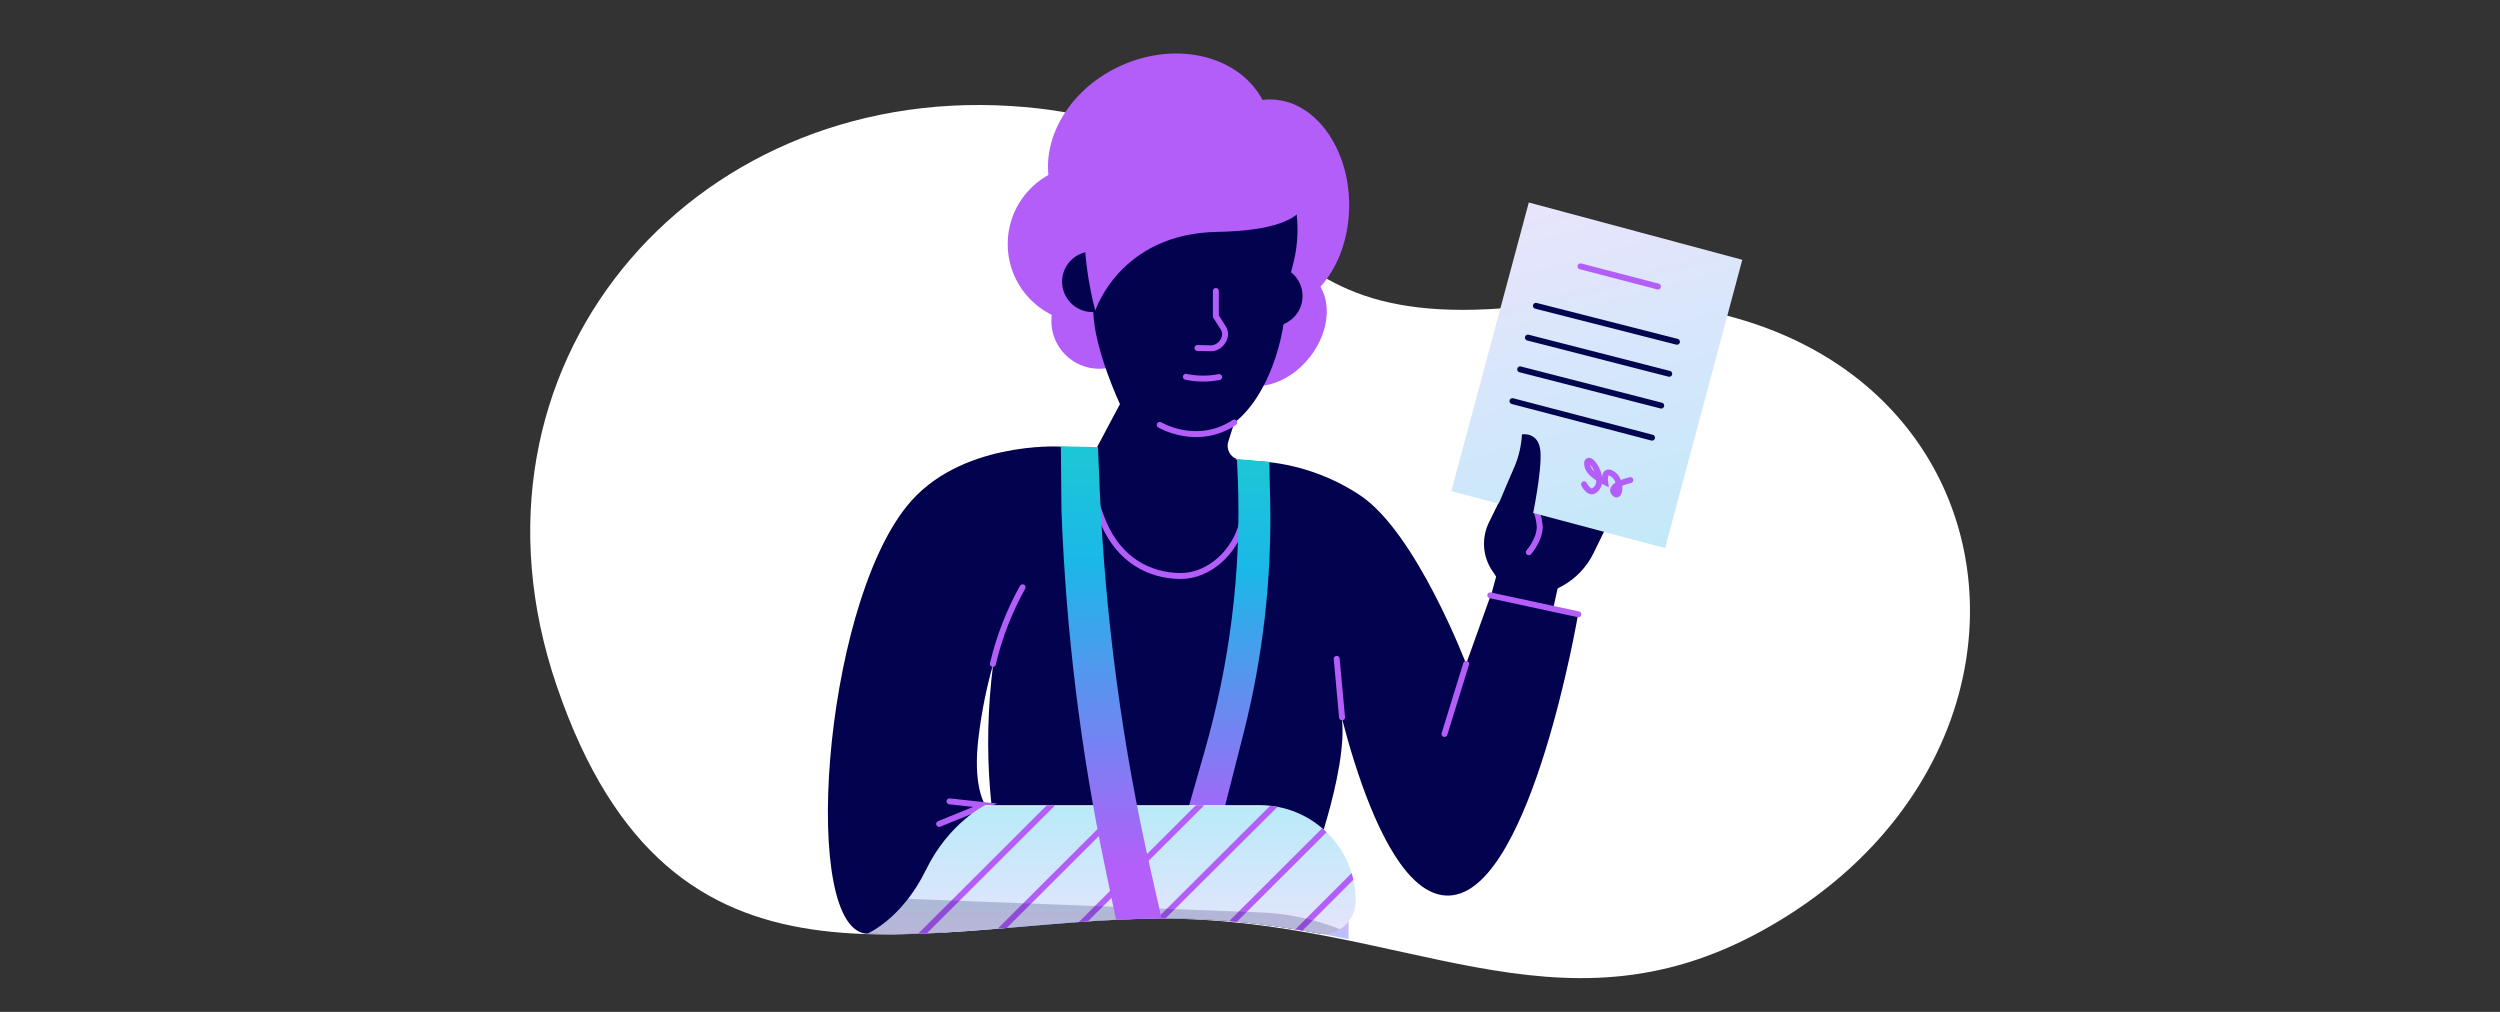 <?xml version="1.0" encoding="UTF-8"?> <svg xmlns="http://www.w3.org/2000/svg" xmlns:xlink="http://www.w3.org/1999/xlink" version="1.1" id="Layer_1" x="0" y="0" viewBox="0 0 842 340.8" style="enable-background:new 0 0 842 340.8" xml:space="preserve"><rect x="0" y="0" width="842" height="340.8" fill="#333333" stroke="none"/><style>.st2{fill:#02024e}.st4{fill:none;stroke:#b45ef9;stroke-width:2;stroke-linecap:round;stroke-miterlimit:10}.st5{fill:#b45ef9}.st12{fill:none;stroke:#01064e;stroke-width:2;stroke-linecap:round;stroke-linejoin:round}</style><g id="d"><path d="M515.6 102.9c161.3-19 195.9 145.6 77.8 210.6-69.2 38.1-120.8-4.1-202.1-4.1S226.4 345.2 187.5 231C150.8 123.5 232.3 29 340.3 35.7c99.1 6.1 68.1 79.9 175.3 67.2z" style="fill:#fff"></path><defs><path id="SVGID_1_" d="M543.6 51.1c113.8 18.1 169.6 197.3 51.5 262.3-69.2 38.1-120.8-4.1-202.1-4.1s-164.9 35.8-203.8-78.4c-36.7-107.4 59-197.6 165.6-216C437.6.6 437 34.3 543.6 51.1z"></path></defs><clipPath id="SVGID_00000129921047130145775130000000111704432927781816_"><use xlink:href="#SVGID_1_" style="overflow:visible"></use></clipPath><g style="clip-path:url(#SVGID_00000129921047130145775130000000111704432927781816_)"><path class="st2" d="m493.8 223.6 8.2-22.9 29.5 6.2s-15.4 90.8-42.1 94.6c-26.6 3.8-41.6-77.9-41.6-77.9s2.5 6.2 4.1 18c2.4 18.1-11.8 54.7-11.8 54.7l8.2 30.2H339.4s-4.6-45.4-5.9-60c-1.2-14.3-.8-28.6 1-42.8-2.2 7.7-3.8 15.6-4.8 23.6-2.4 17.7 2.2 23.9 2.2 23.9l-14.5 43.5s-15.2-.2-25-.2c-23 0-15.5-108.6 13-144 17.5-21.9 51.3-20.1 51.3-20.1l70.3 5.2c11.2 1.2 21.9 5.1 31.2 11.3 18.8 12.6 35.6 56.7 35.6 56.7z"></path><linearGradient id="SVGID_00000153672482769025114980000002878323144851177107_" gradientUnits="userSpaceOnUse" x1="398.165" y1="3096.711" x2="390.395" y2="3140.759" gradientTransform="translate(0 -2799.44)"><stop offset="0" style="stop-color:#b45ef9"></stop><stop offset=".5" style="stop-color:#1ab8e8"></stop><stop offset="1" style="stop-color:#21e6ad"></stop></linearGradient><path style="opacity:.5;fill:url(#SVGID_00000153672482769025114980000002878323144851177107_);enable-background:new" d="M454.2 307.2H334.4v24.3h119.8v-24.3z"></path><path class="st4" d="M344.4 197.8c-4.5 8.1-7.9 16.8-10 25.8M486.5 247.2l7.3-23.6M450.2 221.9l1.8 19.7M316.3 277.5l15.5-6.3-12-1.3M418 156s4.2 4.4.3 20.4c-2.3 9.2-10.8 17.6-20.7 17.6-10.5-.1-20.5-5.3-25.9-17.8-6.6-15.4-2.8-23.9-2.8-23.9"></path><circle class="st5" cx="366" cy="82.2" r="26.6"></circle><ellipse class="st5" cx="427.8" cy="69.1" rx="26.6" ry="35.6"></ellipse><ellipse transform="rotate(-24.512 390.677 51.33)" class="st5" cx="390.7" cy="51.3" rx="38.8" ry="32"></ellipse><ellipse transform="rotate(-51.589 428.343 110.229)" class="st5" cx="428.3" cy="110.2" rx="21.7" ry="16.3"></ellipse><circle class="st5" cx="370.2" cy="108.1" r="16.1"></circle><path class="st2" d="M435.7 88.2c-1.3 5.3-2.6 9.6-2.6 11.9-.1 14-6.1 33.5-17.4 42.3l-2 6.3c-.8 2.4.5 5 2.8 5.9l-19.4 15.6-28.3-18.3 8.4-15.8s-8.7-18.5-9-31.3v-.6c-.1-3.8-.8-11.3-.6-19.8v-.1c.4-14.2 3-25 13-37 4.1-5 17.5-11.5 27.6-8.4 26.2 8.4 31.8 31.7 27.5 49.3z"></path><path class="st2" d="M378 94.9c0 3.5-1.8 6.8-4.9 8.7-1.5.9-3.2 1.5-4.9 1.5h-.5c-5.6-.1-10.1-4.8-10-10.4.1-5.4 4.4-9.8 9.8-10h.1c3.8 0 7.2 2.1 9 5.4.9 1.4 1.4 3.1 1.4 4.8z"></path><circle class="st2" cx="428.5" cy="99.7" r="10.2"></circle><path class="st4" d="M399.4 126.9c3.7.8 7.5.8 11.2.1M409.5 98v8.5l2.4 3.8c.7 1 .9 2.3.5 3.5h0c-.7 2.2-2.8 3.7-5 3.5l-4.1-.1M390.6 143.1s12.5 7.5 25.1-.8"></path><path class="st5" d="M438.7 61.7s10.5 15.7-28.8 16.4c-32.7.6-41 26.5-41 26.5s-20.1-69.5 33.4-68.9c42.9.3 36.4 26 36.4 26z"></path><linearGradient id="SVGID_00000013168135076687224460000014731961880483859106_" gradientUnits="userSpaceOnUse" x1="413.547" y1="3098.75" x2="413.547" y2="2875.56" gradientTransform="translate(0 -2799.44)"><stop offset="0" style="stop-color:#b45ff9"></stop><stop offset=".07" style="stop-color:#b45ef9"></stop><stop offset=".48" style="stop-color:#1ab8e8"></stop><stop offset="1" style="stop-color:#21e6ad"></stop></linearGradient><path style="fill:url(#SVGID_00000013168135076687224460000014731961880483859106_)" d="m427.5 155.6.3 13.7c.5 26.1-2.5 52.1-8.9 77.4l-7.3 28.6-12.2-.2 6.2-21.7c8.6-29.9 12.5-60.9 11.3-92l-.3-6.8 10.9 1z"></path><linearGradient id="SVGID_00000072998428542162334410000008388430914418969246_" gradientUnits="userSpaceOnUse" x1="374.125" y1="3070.62" x2="374.125" y2="3126.3" gradientTransform="translate(0 -2799.44)"><stop offset="0" style="stop-color:#fff"></stop><stop offset=".01" style="stop-color:#b9eaf8"></stop><stop offset="1" style="stop-color:#f2e3fd"></stop></linearGradient><path style="fill:url(#SVGID_00000072998428542162334410000008388430914418969246_)" d="M291.6 314.7h153.7c6.2 0 11.3-5 11.3-11.3 0-17.8-14.5-32.2-32.2-32.2h-92.6s-12.2 5.9-19.9 21.7c-8.4 17.2-20.3 21.8-20.3 21.8z"></path><defs><path id="SVGID_00000058572709510728482570000004523110557263343266_" d="M291.6 314.7h153.7c6.2 0 11.3-5 11.3-11.3 0-17.8-14.5-32.2-32.2-32.2h-92.6s-12.2 5.9-19.9 21.7c-8.4 17.2-20.3 21.8-20.3 21.8z"></path></defs><clipPath id="SVGID_00000183955243234411835300000008853994159695746722_"><use xlink:href="#SVGID_00000058572709510728482570000004523110557263343266_" style="overflow:visible"></use></clipPath><g style="clip-path:url(#SVGID_00000183955243234411835300000008853994159695746722_)"><path class="st4" d="m432.6 318.1 47.2-47.2M407.5 318.1l47.3-47.2M382.3 318.1l47.4-47.2M357.2 318.1l47.3-47.2M332.1 318.1l47.3-47.2M307 318.1l47.3-47.2"></path><path d="M461.8 318H289.4v-15.9l135.1 5.2c12.4.5 24.6 3.8 35.5 9.8l1.8.9z" style="opacity:.2;fill:#02024e;enable-background:new"></path></g><linearGradient id="SVGID_00000026142192948884095080000017453237612425816994_" gradientUnits="userSpaceOnUse" x1="374.83" y1="3091.93" x2="374.83" y2="2875.52" gradientTransform="translate(0 -2799.44)"><stop offset="0" style="stop-color:#b45ff9"></stop><stop offset="0" style="stop-color:#b45ef9"></stop><stop offset=".48" style="stop-color:#1ab8e8"></stop><stop offset="1" style="stop-color:#21e6ad"></stop></linearGradient><path style="fill:url(#SVGID_00000026142192948884095080000017453237612425816994_)" d="m357.3 150.3.2 21.6c1.5 40.4 6.4 80.6 14.7 120.2l4.7 22.5h15.5l-4.8-21.3c-9.6-42.1-15.3-84.9-17.2-128l-.6-14.7-12.5-.3z"></path><path class="st2" d="m520.9 215.1 3.7-16.9 1.5-.8c4.6-2.5 8.3-6.4 10.6-11.1l4.2-8.6-35.7-9.3-3.7 7.5c-2.6 5.3-2.2 11.6 1.2 16.5l1.2 1.8-4 14.7 21 6.2z"></path><path class="st4" d="M514.9 186s3.5-3.9 3.7-8.4c-.1-2.1-.6-4.2-1.4-6.2"></path><linearGradient id="SVGID_00000048488487122014076070000011626563587437646753_" gradientUnits="userSpaceOnUse" x1="1055.058" y1="1467.007" x2="1162.408" y2="1635.057" gradientTransform="matrix(.966 .259 -.239 .878 -162.11 -1523.054)"><stop offset="0" style="stop-color:#f2e3fd"></stop><stop offset="1" style="stop-color:#b9eaf8"></stop></linearGradient><path style="fill:url(#SVGID_00000048488487122014076070000011626563587437646753_)" d="m514.9 68.2 71.9 19.3-26 97.1-72-19.2z"></path><path class="st4" d="M533.5 163.1s1.7 3.5 3.6 2c3.3-2.5.6-8.2-1.2-9.6s-2.1 2.1.7 4.3c1.2 1 2.6 1.9 4 2.6 0 0-.7-4.9 2.6-2.7s2.4 8.4.6 6.5c-2.6-2.7 5.3-4.5 5.3-4.5"></path><path class="st12" d="m509.4 135.1 47 12.3M512 124.4l47.5 12.2M514.6 113.7l47.6 12.2M517.3 103l47.5 12.1"></path><path class="st4" d="m532.3 89.7 26.1 6.8"></path><path class="st2" d="M512.6 146.3c-.2 3.6-1 7.2-2.4 10.6-2 4.5-4.9 11.5-4.9 11.5l-.9 1.9 11.7 3.8s3.3-15.6 2.7-22.2-6.2-5.6-6.2-5.6z"></path><path style="fill:none;stroke:#b45ef9;stroke-width:1.97;stroke-linecap:round;stroke-miterlimit:10" d="m501.9 200.5 29.7 6.4"></path></g></g></svg> 